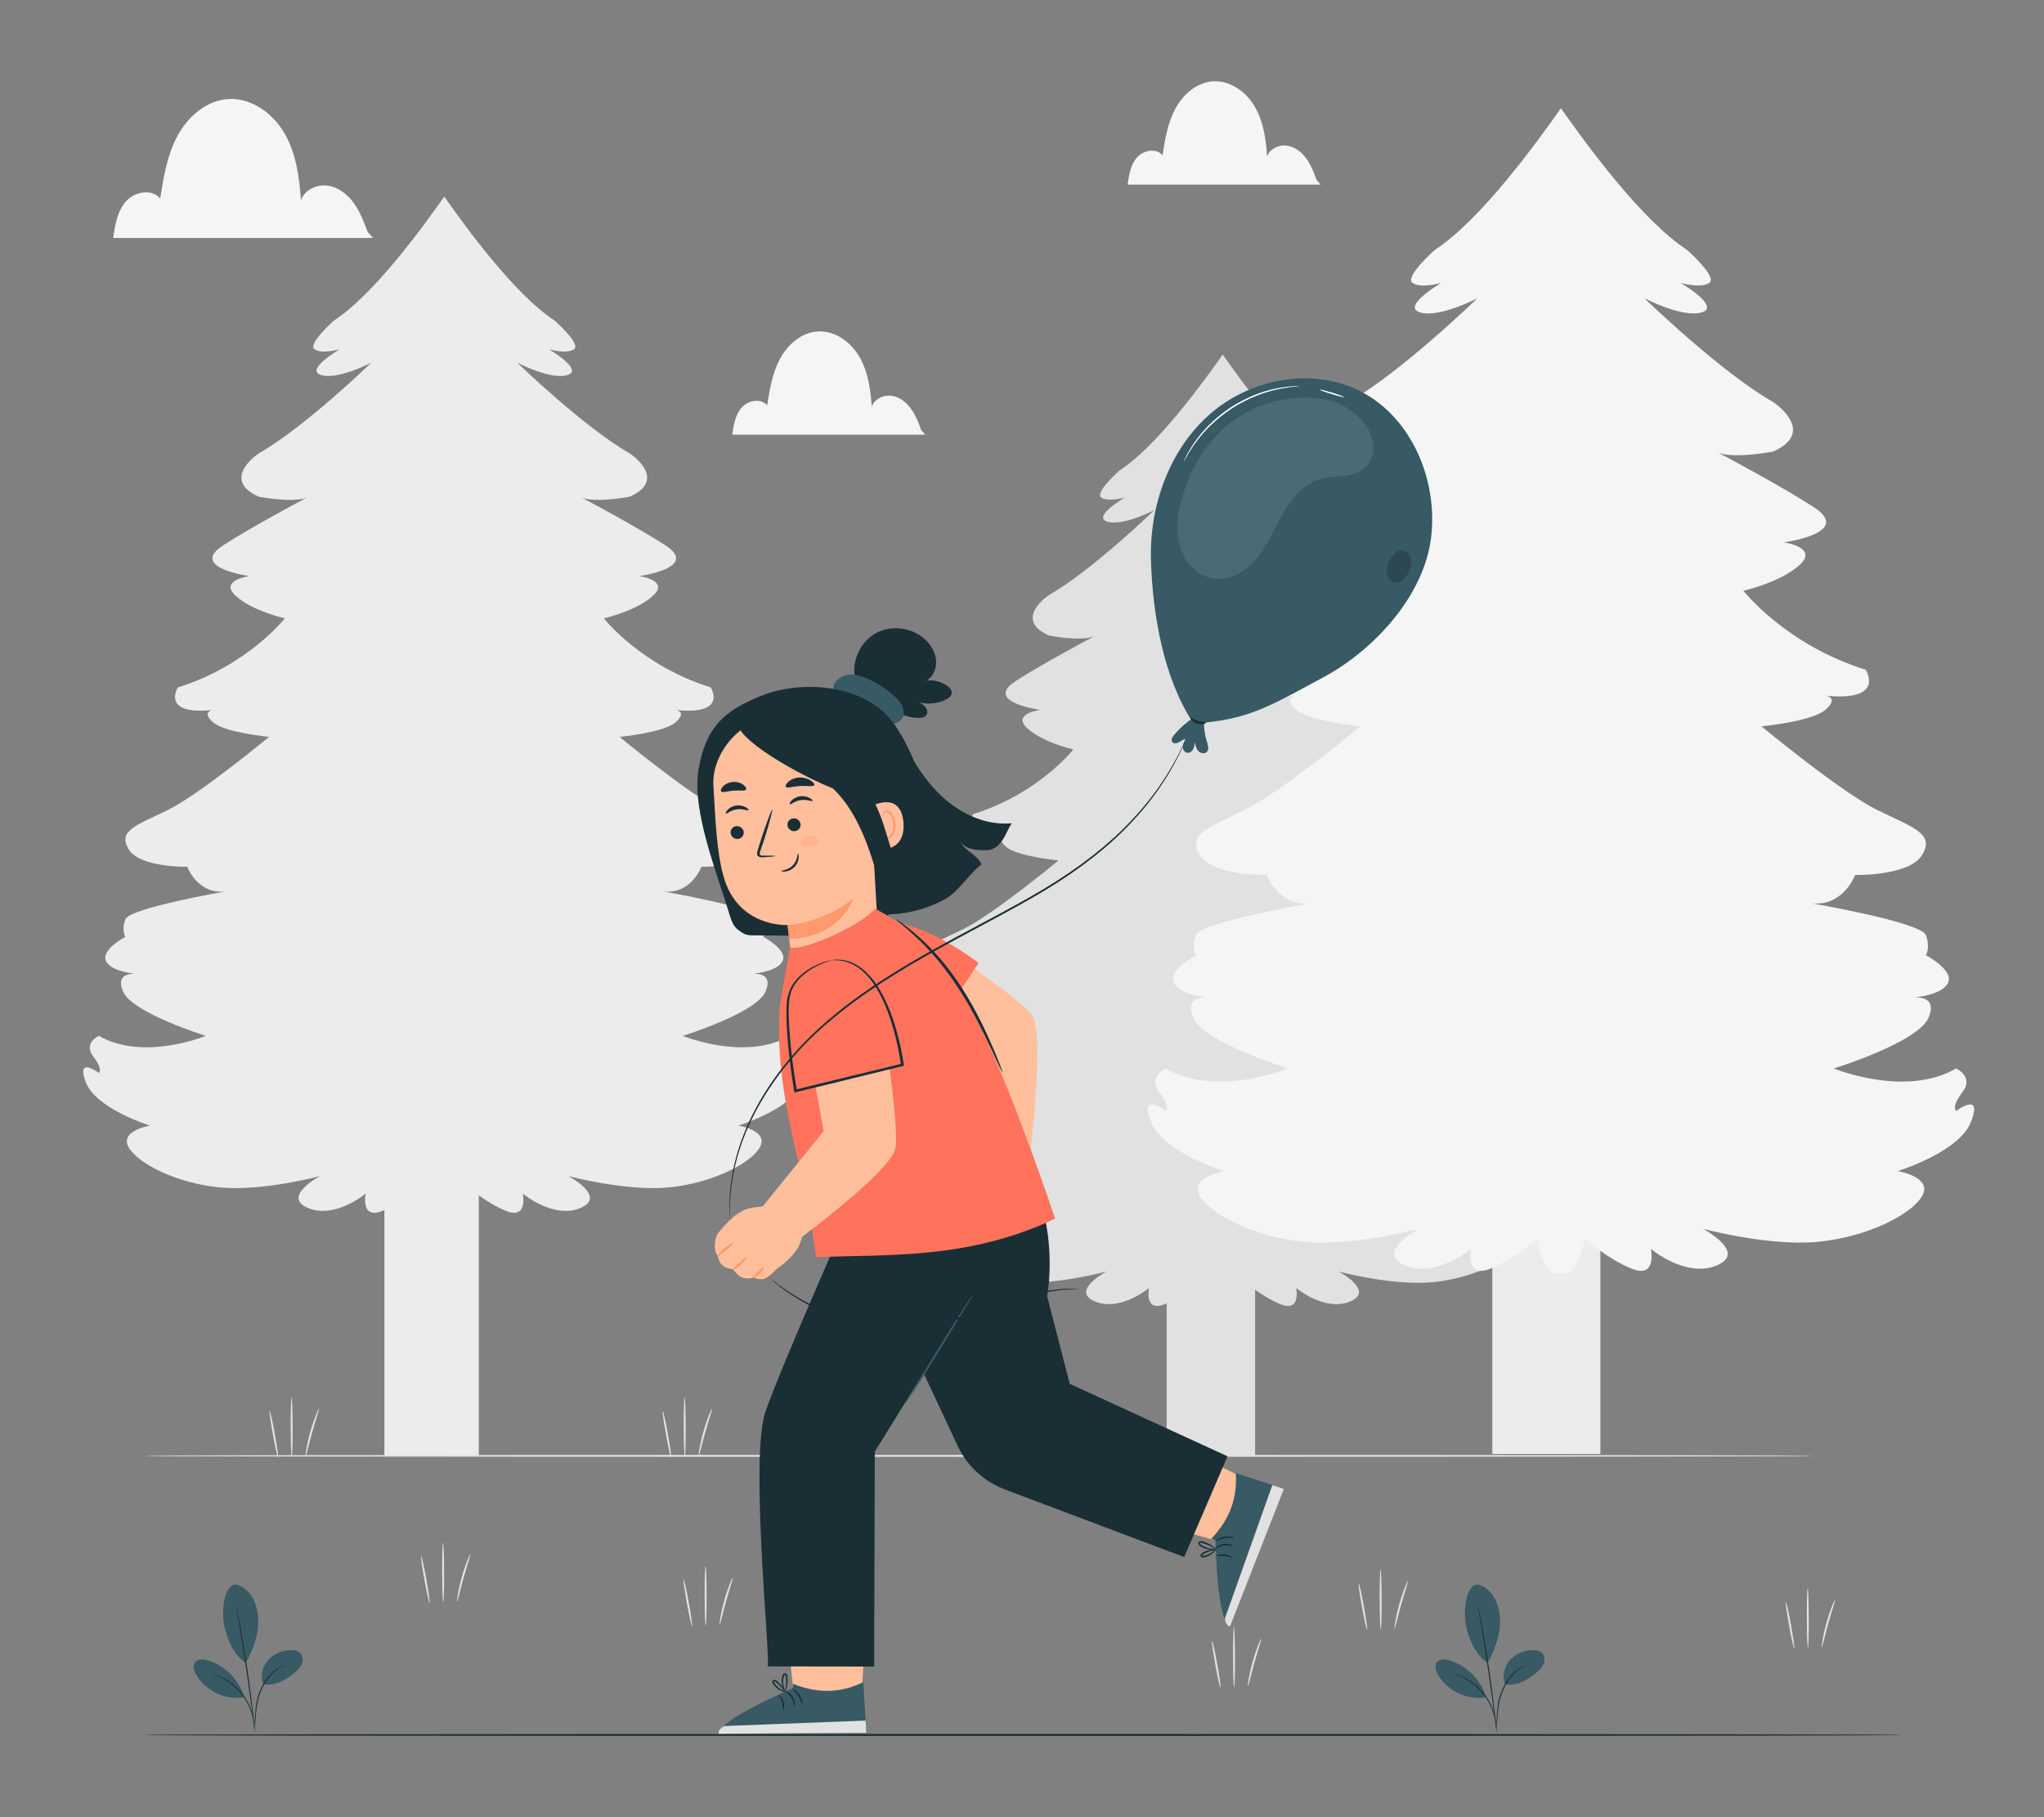 <?xml version="1.0" encoding="UTF-8"?>
<svg id="Layer_2" data-name="Layer 2" xmlns="http://www.w3.org/2000/svg" viewBox="0 0 540 480">
  <rect x="0" y="0" width="540" height="480" fill="#808080" stroke="none"/>
  <defs>
    <style>
      .cls-1 {
        fill: #ff735d;
      }

      .cls-1, .cls-2, .cls-3, .cls-4, .cls-5, .cls-6, .cls-7, .cls-8, .cls-9, .cls-10, .cls-11 {
        stroke-width: 0px;
      }

      .cls-2 {
        fill: #375a64;
      }

      .cls-3 {
        fill: #e1e1e1;
      }

      .cls-4 {
        fill: #ececec;
      }

      .cls-12 {
        opacity: .2;
      }

      .cls-6 {
        fill: #f5f5f5;
      }

      .cls-7 {
        fill: none;
      }

      .cls-8 {
        fill: #1a2e35;
      }

      .cls-9 {
        fill: #fff;
      }

      .cls-13 {
        opacity: .3;
      }

      .cls-14 {
        opacity: .1;
      }

      .cls-10 {
        fill: #ff9a6c;
      }

      .cls-11 {
        fill: #ffbf9d;
      }
    </style>
  </defs>
  <g id="Layer_2-2" data-name="Layer 2">
    <g>
      <rect class="cls-7" width="540" height="480"/>
      <g>
        <path class="cls-6" d="m97.14,61.28c-1-2.68-2.03-5.4-3.72-7.71-1.69-2.31-4.16-4.2-7-4.55-2.84-.35-5.99,1.19-6.91,3.89-.41-6.1-1.27-12.36-4.33-17.66-3.06-5.3-8.75-9.46-14.86-9.09-5.76.35-10.68,4.63-13.42,9.7-2.74,5.08-3.68,10.9-4.58,16.59-2.18-2.68-6.79-1.84-9.07.76-2.28,2.6-2.85,6.23-3.34,9.65h68.65l-1.43-1.59Z"/>
        <path class="cls-6" d="m347.85,47.57c-.75-1.99-1.51-4.01-2.76-5.73-1.25-1.72-3.09-3.12-5.2-3.38-2.11-.26-4.45.88-5.14,2.89-.3-4.53-.95-9.19-3.22-13.12-2.27-3.94-6.5-7.03-11.04-6.75-4.28.26-7.94,3.44-9.97,7.21-2.03,3.77-2.73,8.1-3.4,12.33-1.62-1.99-5.04-1.36-6.74.57-1.69,1.93-2.12,4.63-2.48,7.17h51.01l-1.06-1.18Z"/>
        <path class="cls-6" d="m243.4,113.64c-.75-1.99-1.51-4.01-2.76-5.73-1.25-1.72-3.09-3.12-5.2-3.38-2.11-.26-4.45.88-5.14,2.89-.3-4.53-.95-9.19-3.22-13.12-2.27-3.94-6.5-7.03-11.04-6.75-4.28.26-7.94,3.44-9.97,7.21-2.03,3.77-2.73,8.1-3.4,12.33-1.62-1.99-5.04-1.36-6.74.57s-2.12,4.63-2.48,7.17h51.01l-1.06-1.18Z"/>
        <g>
          <rect class="cls-4" x="101.55" y="283.71" width="24.95" height="100.85" transform="translate(228.05 668.27) rotate(180)"/>
          <path class="cls-4" d="m208.64,283.42s-1.23-.82,1.47-4.36c2.7-3.54-1.47-5.45-1.47-5.45-11.79,6.81-28.25,0-28.25,0,0,0,19.41-5.99,21.86-11.71,1.83-4.27-1.4-4.74-3.16-4.71,1.98-.21,6.27-.91,7.58-3.19,1.72-3-5.03-6.54-5.03-6.54,0,0,1.1-1.63,0-4.63-1.1-3-26.41-7.35-26.41-7.35,7.37.82,10.07-6.53,10.07-6.53,0,0,12.53.27,15.48-4.63,2.95-4.9-1.97-6.26-10.32-10.35-8.35-4.08-26.78-19.33-26.78-19.33,0,0,11.55-1.09,14.74-3.81,3.19-2.72.25-3.27.25-3.27,13.76,1.36,9.09-5.99,9.09-5.99-18.42-5.72-28.25-18.24-28.25-18.24,0,0,8.6-1.91,13.02-5.99,4.42-4.08-3.69-5.17-3.69-5.17,0,0,16.21-2.18,6.88-8.17-7.1-4.55-18.45-10.68-21.98-12.52,3.87,1.42,12.64-.28,12.64-.28,10.32-4.63,0-11.44,0-11.44-12.04-6.81-29.73-23.96-29.73-23.96,0,0,8.84,4.63,13.27,3.27,4.42-1.36-4.91-6.81-4.91-6.81,0,0,4.67,1.36,6.63,0,1.97-1.36-5.16-7.62-5.16-7.62-10.59-6.88-23.64-24.94-29.11-32.7-5.46,7.76-18.52,25.82-29.11,32.7,0,0-7.12,6.26-5.16,7.62,1.97,1.36,6.63,0,6.63,0,0,0-9.34,5.45-4.91,6.81,4.42,1.36,13.27-3.27,13.27-3.27,0,0-17.69,17.15-29.73,23.96,0,0-10.32,6.81,0,11.44,0,0,8.77,1.7,12.64.28-3.53,1.84-14.88,7.97-21.97,12.52-9.34,5.99,6.88,8.17,6.88,8.17,0,0-8.11,1.09-3.68,5.17,4.42,4.08,13.02,5.99,13.02,5.99,0,0-9.83,12.52-28.25,18.24,0,0-4.67,7.35,9.09,5.99,0,0-2.95.54.25,3.27,3.19,2.72,14.74,3.81,14.74,3.81,0,0-18.42,15.25-26.78,19.33-8.35,4.08-13.27,5.45-10.32,10.35,2.95,4.9,15.48,4.63,15.48,4.63,0,0,2.7,7.35,10.07,6.53,0,0-25.3,4.36-26.41,7.35-1.1,2.99,0,4.63,0,4.63,0,0-6.75,3.54-5.04,6.54,1.31,2.28,5.6,2.98,7.58,3.19-1.76-.03-4.99.44-3.16,4.71,2.46,5.72,21.86,11.71,21.86,11.71,0,0-16.46,6.81-28.25,0,0,0-4.18,1.91-1.47,5.45,2.7,3.54,1.47,4.36,1.47,4.36,0,0-6.14-4.63-3.44,2.45,2.7,7.08,16.95,11.44,16.95,11.44,0,0-8.11,1.36-5.65,5.72,2.46,4.36,12.77,9.53,24.07,10.62,11.3,1.09,26.53-3,26.53-3,0,0-10.32,5.45-3.19,8.44,7.12,3,15.23-3.81,15.23-3.81,0,0-1.47,6.97,4.42,4.57,5.9-2.4,10.81-7.02,10.81-7.02,0,0,1.84,10.27,5.52,7.81,3.68,2.46,5.52-7.81,5.52-7.81,0,0,4.91,4.63,10.81,7.02,5.9,2.39,4.42-4.57,4.42-4.57,0,0,8.11,6.81,15.23,3.81,7.12-2.99-3.19-8.44-3.19-8.44,0,0,15.23,4.08,26.53,3,11.3-1.09,21.62-6.26,24.07-10.62,2.46-4.36-5.65-5.72-5.65-5.72,0,0,14.25-4.36,16.95-11.44,2.7-7.08-3.44-2.45-3.44-2.45Z"/>
          <path class="cls-5" d="m153.28,120.61c-.13-.06-.26-.12-.39-.18.14.04.27.1.39.18Z"/>
        </g>
        <g>
          <rect class="cls-3" x="308.22" y="310.66" width="23.37" height="73.9" transform="translate(639.8 695.22) rotate(180)"/>
          <path class="cls-3" d="m408.51,310.39s-1.15-.77,1.38-4.08c2.53-3.32-1.38-5.1-1.38-5.1-11.04,6.38-26.46,0-26.46,0,0,0,18.17-5.61,20.47-10.96,1.72-4-1.31-4.44-2.96-4.41,1.85-.19,5.87-.85,7.1-2.98,1.61-2.81-4.71-6.12-4.71-6.12,0,0,1.03-1.53,0-4.33-1.03-2.81-24.73-6.89-24.73-6.89,6.9.77,9.43-6.12,9.43-6.12,0,0,11.73.26,14.49-4.33,2.76-4.59-1.84-5.86-9.66-9.69-7.82-3.82-25.08-18.1-25.08-18.1,0,0,10.81-1.02,13.8-3.57,2.99-2.55.23-3.06.23-3.06,12.88,1.27,8.51-5.61,8.51-5.61-17.25-5.36-26.46-17.08-26.46-17.08,0,0,8.05-1.79,12.19-5.61,4.14-3.82-3.45-4.84-3.45-4.84,0,0,15.18-2.04,6.44-7.65-6.65-4.26-17.27-10-20.58-11.72,3.62,1.33,11.84-.26,11.84-.26,9.66-4.33,0-10.71,0-10.71-11.27-6.37-27.84-22.44-27.84-22.44,0,0,8.28,4.33,12.42,3.06,4.14-1.27-4.6-6.37-4.6-6.37,0,0,4.37,1.27,6.21,0,1.84-1.27-4.83-7.14-4.83-7.14-9.92-6.44-22.14-23.36-27.26-30.62-5.11,7.26-17.34,24.18-27.26,30.62,0,0-6.67,5.86-4.83,7.14,1.84,1.27,6.21,0,6.21,0,0,0-8.74,5.1-4.6,6.37,4.14,1.27,12.42-3.06,12.42-3.06,0,0-16.56,16.06-27.84,22.44,0,0-9.66,6.38,0,10.71,0,0,8.22,1.59,11.84.26-3.3,1.72-13.93,7.46-20.58,11.72-8.74,5.61,6.44,7.65,6.44,7.65,0,0-7.59,1.02-3.45,4.84,4.14,3.82,12.19,5.61,12.19,5.61,0,0-9.2,11.73-26.46,17.08,0,0-4.37,6.88,8.51,5.61,0,0-2.76.51.23,3.06,2.99,2.55,13.8,3.57,13.8,3.57,0,0-17.25,14.28-25.08,18.1-7.82,3.82-12.42,5.1-9.66,9.69,2.76,4.59,14.49,4.33,14.49,4.33,0,0,2.53,6.88,9.43,6.12,0,0-23.7,4.08-24.73,6.89-1.03,2.8,0,4.33,0,4.33,0,0-6.33,3.31-4.72,6.12,1.22,2.13,5.24,2.79,7.1,2.98-1.64-.03-4.67.41-2.96,4.41,2.3,5.35,20.48,10.96,20.48,10.96,0,0-15.41,6.38-26.46,0,0,0-3.91,1.78-1.38,5.1,2.53,3.31,1.38,4.08,1.38,4.08,0,0-5.75-4.33-3.22,2.29,2.53,6.63,15.87,10.71,15.87,10.71,0,0-7.59,1.28-5.29,5.35,2.3,4.08,11.96,8.92,22.55,9.94s24.85-2.8,24.85-2.8c0,0-9.66,5.1-2.99,7.9,6.67,2.8,14.26-3.57,14.26-3.57,0,0-1.38,6.53,4.14,4.28,5.52-2.24,10.12-6.58,10.12-6.58,0,0,1.72,9.62,5.17,7.32,3.45,2.3,5.17-7.32,5.17-7.32,0,0,4.6,4.33,10.12,6.58,5.52,2.24,4.14-4.28,4.14-4.28,0,0,7.59,6.37,14.26,3.57,6.67-2.8-2.99-7.9-2.99-7.9,0,0,14.26,3.82,24.85,2.8s20.24-5.86,22.55-9.94c2.3-4.08-5.29-5.35-5.29-5.35,0,0,13.34-4.08,15.87-10.71,2.53-6.63-3.22-2.29-3.22-2.29Z"/>
          <path class="cls-3" d="m356.66,157.92c-.12-.06-.25-.11-.36-.17.13.04.25.09.36.17Z"/>
        </g>
        <g>
          <rect class="cls-4" x="394.25" y="293.76" width="28.55" height="90.3" transform="translate(817.05 677.82) rotate(180)"/>
          <path class="cls-6" d="m516.79,293.44s-1.41-.93,1.69-4.98c3.09-4.05-1.69-6.23-1.69-6.23-13.49,7.79-32.32,0-32.32,0,0,0,22.21-6.85,25.02-13.4,2.1-4.89-1.6-5.43-3.61-5.39,2.27-.24,7.17-1.04,8.67-3.65,1.97-3.43-5.76-7.48-5.76-7.48,0,0,1.26-1.87,0-5.3-1.26-3.43-30.22-8.41-30.22-8.41,8.43.94,11.53-7.48,11.53-7.48,0,0,14.34.31,17.71-5.3,3.37-5.61-2.25-7.17-11.81-11.84-9.56-4.67-30.64-22.12-30.64-22.12,0,0,13.21-1.25,16.86-4.36,3.65-3.12.28-3.74.28-3.74,15.74,1.56,10.4-6.85,10.4-6.85-21.08-6.54-32.33-20.87-32.33-20.87,0,0,9.84-2.18,14.9-6.85,5.06-4.67-4.22-5.92-4.22-5.92,0,0,18.55-2.49,7.87-9.35-8.12-5.21-21.11-12.22-25.14-14.32,4.43,1.63,14.46-.32,14.46-.32,11.81-5.3,0-13.09,0-13.09-13.77-7.79-34.01-27.42-34.01-27.42,0,0,10.12,5.3,15.18,3.74,5.06-1.56-5.62-7.79-5.62-7.79,0,0,5.34,1.56,7.59,0,2.25-1.56-5.9-8.72-5.9-8.72-12.12-7.87-27.05-28.54-33.3-37.41-6.25,8.88-21.19,29.54-33.3,37.41,0,0-8.15,7.17-5.9,8.72,2.25,1.56,7.59,0,7.59,0,0,0-10.68,6.23-5.62,7.79,5.06,1.56,15.18-3.74,15.18-3.74,0,0-20.24,19.63-34.01,27.42,0,0-11.81,7.79,0,13.09,0,0,10.04,1.95,14.46.32-4.04,2.11-17.03,9.11-25.14,14.32-10.68,6.85,7.87,9.35,7.87,9.35,0,0-9.28,1.25-4.22,5.92,5.06,4.67,14.9,6.85,14.9,6.85,0,0-11.24,14.33-32.33,20.87,0,0-5.34,8.41,10.4,6.85,0,0-3.37.62.28,3.74,3.65,3.12,16.87,4.36,16.87,4.36,0,0-21.08,17.45-30.64,22.12-9.56,4.67-15.18,6.23-11.81,11.84,3.37,5.61,17.71,5.3,17.71,5.3,0,0,3.09,8.41,11.52,7.48,0,0-28.95,4.98-30.22,8.41-1.26,3.43,0,5.3,0,5.3,0,0-7.73,4.05-5.76,7.48,1.5,2.61,6.4,3.41,8.67,3.65-2.01-.04-5.71.5-3.61,5.39,2.81,6.54,25.02,13.4,25.02,13.4,0,0-18.83,7.79-32.33,0,0,0-4.78,2.18-1.69,6.23,3.09,4.05,1.69,4.98,1.69,4.98,0,0-7.03-5.3-3.93,2.8,3.09,8.1,19.39,13.09,19.39,13.09,0,0-9.28,1.56-6.47,6.54,2.81,4.98,14.62,10.9,27.55,12.15,12.93,1.25,30.36-3.43,30.36-3.43,0,0-11.81,6.23-3.65,9.66,8.15,3.43,17.43-4.36,17.43-4.36,0,0-1.69,7.97,5.06,5.23,6.75-2.74,12.37-8.04,12.37-8.04,0,0,2.11,11.75,6.32,8.94,4.21,2.81,6.32-8.94,6.32-8.94,0,0,5.62,5.3,12.37,8.04,6.75,2.74,5.06-5.23,5.06-5.23,0,0,9.28,7.79,17.43,4.36,8.15-3.43-3.65-9.66-3.65-9.66,0,0,17.43,4.67,30.36,3.43,12.93-1.25,24.74-7.17,27.55-12.15,2.81-4.98-6.47-6.54-6.47-6.54,0,0,16.3-4.98,19.4-13.09,3.09-8.1-3.94-2.8-3.94-2.8Z"/>
          <path class="cls-4" d="m453.44,107.14c-.15-.07-.3-.14-.44-.2.16.04.3.12.44.2Z"/>
        </g>
        <path class="cls-3" d="m38.03,384.56c0-.15,37.32-.26,220.52-.26s220.55.12,220.55.26-37.29.26-220.55.26-220.52-.12-220.52-.26Z"/>
        <g>
          <path class="cls-3" d="m175.09,372.7c.14-.03.76,2.72,1.37,6.13.62,3.41,1,6.2.85,6.22-.14.03-.76-2.72-1.37-6.13-.62-3.41-1-6.2-.85-6.22Z"/>
          <path class="cls-3" d="m180.86,369.12c.15,0,.28,3.53.29,7.88.02,4.35-.09,7.88-.23,7.88-.15,0-.28-3.53-.29-7.88-.02-4.35.09-7.88.23-7.88Z"/>
          <path class="cls-3" d="m188.1,372.12c.14.06-.83,2.81-1.79,6.28-.98,3.47-1.58,6.33-1.73,6.3-.14-.02.24-2.95,1.22-6.44.97-3.5,2.17-6.19,2.3-6.14Z"/>
        </g>
        <g>
          <path class="cls-3" d="m71.25,372.7c.14-.03.76,2.72,1.37,6.13.62,3.41,1,6.2.85,6.22-.14.03-.76-2.72-1.37-6.13-.62-3.41-1-6.2-.85-6.22Z"/>
          <path class="cls-3" d="m77.02,369.12c.15,0,.28,3.53.29,7.88.02,4.35-.09,7.88-.23,7.88-.15,0-.28-3.53-.29-7.88-.02-4.35.09-7.88.23-7.88Z"/>
          <path class="cls-3" d="m84.26,372.12c.14.06-.83,2.81-1.79,6.28-.98,3.47-1.58,6.33-1.73,6.3-.14-.02.24-2.95,1.22-6.44.97-3.5,2.17-6.19,2.3-6.14Z"/>
        </g>
        <g>
          <path class="cls-3" d="m180.61,417.23c.14-.03.76,2.72,1.37,6.13.62,3.41,1,6.2.85,6.22-.14.03-.76-2.72-1.37-6.13-.62-3.41-1-6.2-.85-6.22Z"/>
          <path class="cls-3" d="m186.39,413.65c.15,0,.28,3.53.29,7.88.02,4.35-.09,7.88-.23,7.88-.15,0-.28-3.53-.29-7.88-.02-4.35.09-7.88.23-7.88Z"/>
          <path class="cls-3" d="m193.63,416.64c.14.06-.83,2.81-1.79,6.28-.98,3.47-1.58,6.33-1.73,6.3-.14-.02.24-2.95,1.22-6.44.97-3.5,2.17-6.19,2.3-6.14Z"/>
        </g>
        <g>
          <path class="cls-3" d="m358.95,418.2c.14-.03.76,2.72,1.37,6.13.62,3.41,1,6.2.85,6.22-.14.03-.76-2.72-1.37-6.13-.62-3.41-1-6.2-.85-6.22Z"/>
          <path class="cls-3" d="m364.72,414.62c.15,0,.28,3.53.29,7.88.02,4.35-.09,7.88-.23,7.88-.15,0-.28-3.53-.29-7.88-.02-4.35.09-7.88.23-7.88Z"/>
          <path class="cls-3" d="m371.96,417.62c.14.06-.83,2.81-1.79,6.28-.98,3.47-1.58,6.33-1.73,6.3-.14-.02.24-2.95,1.22-6.44.97-3.5,2.17-6.19,2.3-6.14Z"/>
        </g>
        <g>
          <path class="cls-3" d="m471.8,423.14c.14-.03.76,2.72,1.37,6.13.62,3.41,1,6.2.85,6.22-.14.03-.76-2.72-1.37-6.13-.62-3.41-1-6.2-.85-6.22Z"/>
          <path class="cls-3" d="m477.57,419.56c.15,0,.28,3.53.29,7.88.02,4.35-.09,7.88-.23,7.88-.15,0-.28-3.53-.29-7.88-.02-4.35.09-7.88.23-7.88Z"/>
          <path class="cls-3" d="m484.81,422.55c.14.06-.83,2.81-1.79,6.28-.98,3.47-1.58,6.33-1.73,6.3-.14-.02.24-2.95,1.22-6.44.97-3.5,2.17-6.19,2.3-6.14Z"/>
        </g>
        <g>
          <path class="cls-3" d="m320.21,433.42c.14-.03.76,2.72,1.37,6.13.62,3.41,1,6.2.85,6.22-.14.03-.76-2.72-1.37-6.13-.62-3.41-1-6.2-.85-6.22Z"/>
          <path class="cls-3" d="m325.98,429.84c.15,0,.28,3.53.29,7.88.02,4.35-.09,7.88-.23,7.88-.15,0-.28-3.53-.29-7.88-.02-4.35.09-7.88.23-7.88Z"/>
          <path class="cls-3" d="m333.22,432.83c.14.06-.83,2.81-1.79,6.28-.98,3.47-1.58,6.33-1.73,6.3-.14-.02.24-2.95,1.22-6.44.97-3.5,2.17-6.19,2.3-6.14Z"/>
        </g>
        <g>
          <path class="cls-3" d="m111.27,411.06c.14-.03.76,2.72,1.37,6.13.62,3.41,1,6.2.85,6.22-.14.03-.76-2.72-1.37-6.13-.62-3.41-1-6.2-.85-6.22Z"/>
          <path class="cls-3" d="m117.04,407.48c.15,0,.28,3.53.29,7.88.02,4.35-.09,7.88-.23,7.88-.15,0-.28-3.53-.29-7.88-.02-4.35.09-7.88.23-7.88Z"/>
          <path class="cls-3" d="m124.28,410.48c.14.06-.83,2.81-1.79,6.28-.98,3.47-1.58,6.33-1.73,6.3-.14-.02.24-2.95,1.22-6.44.97-3.5,2.17-6.19,2.3-6.14Z"/>
        </g>
        <path class="cls-8" d="m502.57,458.28c0,.15-42.57.26-232.24.26s-232.28-.12-232.28-.26,42.53-.26,232.28-.26,232.24.12,232.24.26Z"/>
        <g>
          <path class="cls-2" d="m62.42,418.55c1.91.51,3.48,1.96,4.42,3.7.94,1.74,1.31,3.74,1.38,5.71.14,3.82-1.42,7.94-3.26,11.29-3.58-2.28-5.04-6.99-5.63-9.42-.93-3.85-.28-11.37,3.09-11.29"/>
          <path class="cls-2" d="m69.58,444.9c-.83-2.05-.3-4.51,1.11-6.21,1.41-1.7,3.59-2.66,5.8-2.82,1.02-.08,2.15.05,2.85.79.66.69.76,1.78.45,2.69-.31.9-.97,1.64-1.7,2.27-2.48,2.14-5.27,3.75-8.52,3.29"/>
          <path class="cls-8" d="m67.27,457.04s-.02-.28,0-.79c.02-.56.04-1.28.07-2.14.09-1.8.16-4.36,1.14-6.99.97-2.62,2.57-4.69,4.01-5.81.71-.57,1.36-.94,1.82-1.16.23-.12.42-.18.54-.23.13-.05.19-.07.2-.06.03.06-1.06.43-2.43,1.6-1.38,1.14-2.92,3.18-3.88,5.76-.97,2.58-1.07,5.11-1.21,6.91-.06.9-.11,1.64-.15,2.14-.05.51-.08.78-.1.78Z"/>
          <path class="cls-8" d="m62.43,424.32s.04.11.09.33c.05.25.12.57.2.96.17.83.41,2.04.68,3.54.55,3,1.26,7.15,1.94,11.75.68,4.6,1.2,8.78,1.53,11.81.17,1.51.29,2.74.37,3.59.03.4.06.73.08.98.02.22.02.34,0,.34,0,0-.03-.11-.07-.34-.03-.25-.08-.57-.13-.97-.11-.88-.27-2.09-.45-3.58-.38-3.02-.93-7.19-1.61-11.79-.68-4.6-1.35-8.75-1.86-11.75-.25-1.48-.45-2.68-.6-3.56-.06-.4-.11-.72-.15-.97-.03-.22-.04-.34-.03-.34Z"/>
          <path class="cls-2" d="m64.45,448.02c-1.41-4.44-5.1-8.08-9.55-9.44-1.13-.35-2.57-.47-3.32.45-.75.92-.34,2.3.25,3.33,2.46,4.28,7.71,6.78,12.59,5.98"/>
          <path class="cls-8" d="m55.95,442.06s.26.05.72.19c.23.07.51.15.82.29.31.13.68.26,1.06.46.38.19.81.39,1.23.66.44.25.88.56,1.34.89.9.69,1.83,1.52,2.67,2.53.83,1.02,1.48,2.09,1.98,3.11.23.52.46,1.01.61,1.49.18.47.29.93.4,1.34.12.41.16.8.23,1.13.07.33.09.63.11.86.04.48.05.74.03.74-.06,0-.11-1.05-.55-2.69-.12-.41-.24-.85-.42-1.31-.16-.47-.39-.95-.62-1.46-.5-1-1.15-2.04-1.96-3.04-.82-.99-1.73-1.82-2.61-2.51-.45-.33-.88-.65-1.3-.9-.41-.28-.83-.48-1.2-.68-1.51-.77-2.53-1.06-2.51-1.11Z"/>
        </g>
        <g>
          <path class="cls-2" d="m390.48,418.55c1.91.51,3.48,1.96,4.42,3.7.94,1.74,1.31,3.74,1.38,5.71.14,3.82-1.42,7.94-3.26,11.29-3.58-2.28-5.04-6.99-5.63-9.42-.93-3.85-.28-11.37,3.09-11.29"/>
          <path class="cls-2" d="m397.64,444.9c-.83-2.05-.3-4.51,1.11-6.21,1.41-1.7,3.59-2.66,5.8-2.82,1.02-.08,2.15.05,2.85.79.66.69.76,1.78.45,2.69-.31.9-.97,1.64-1.7,2.27-2.48,2.14-5.27,3.75-8.52,3.29"/>
          <path class="cls-8" d="m395.33,457.04s-.02-.28,0-.79c.02-.56.04-1.28.07-2.14.09-1.8.16-4.36,1.14-6.99.97-2.62,2.57-4.69,4.01-5.81.71-.57,1.36-.94,1.82-1.16.23-.12.42-.18.54-.23.13-.05.19-.07.2-.06.03.06-1.06.43-2.43,1.6-1.38,1.14-2.92,3.18-3.88,5.76-.97,2.58-1.07,5.11-1.21,6.91-.06.9-.11,1.64-.15,2.14-.05.51-.08.78-.1.78Z"/>
          <path class="cls-8" d="m390.49,424.32s.04.11.09.33c.05.25.12.57.2.96.17.83.41,2.04.68,3.54.55,3,1.26,7.15,1.94,11.75.68,4.6,1.2,8.78,1.53,11.81.17,1.51.29,2.74.37,3.59.03.4.06.73.08.98.02.22.02.34,0,.34,0,0-.03-.11-.07-.34-.03-.25-.08-.57-.13-.97-.11-.88-.27-2.09-.45-3.58-.38-3.02-.93-7.19-1.61-11.79-.68-4.6-1.35-8.75-1.86-11.75-.25-1.48-.45-2.68-.6-3.56-.06-.4-.11-.72-.15-.97-.03-.22-.04-.34-.03-.34Z"/>
          <path class="cls-2" d="m392.51,448.02c-1.41-4.44-5.1-8.08-9.55-9.44-1.13-.35-2.57-.47-3.32.45-.75.92-.34,2.3.25,3.33,2.46,4.28,7.71,6.78,12.59,5.98"/>
          <path class="cls-8" d="m384.01,442.06s.26.05.72.19c.23.07.51.15.82.29.31.13.68.26,1.06.46.38.19.81.39,1.23.66.44.25.88.56,1.34.89.9.69,1.83,1.52,2.67,2.53.83,1.02,1.48,2.09,1.98,3.11.23.52.46,1.01.61,1.49.18.47.29.93.4,1.34.12.41.16.8.23,1.13.07.33.09.63.11.86.04.48.05.74.03.74-.06,0-.11-1.05-.55-2.69-.12-.41-.24-.85-.42-1.31-.16-.47-.39-.95-.62-1.46-.5-1-1.15-2.04-1.96-3.04-.82-.99-1.73-1.82-2.61-2.51-.45-.33-.88-.65-1.3-.9-.41-.28-.83-.48-1.2-.68-1.51-.77-2.53-1.06-2.51-1.11Z"/>
        </g>
        <g>
          <g>
            <g>
              <path class="cls-8" d="m231.36,167.26c4.37-2.43,10.37-1.41,13.7,2.33,1.29,1.45,2.21,3.3,2.26,5.24.05,1.94-.86,3.95-2.52,4.95,1.87-.23,3.81.25,5.36,1.31.72.5,1.42,1.28,1.26,2.14-.13.69-.77,1.15-1.39,1.48-2.2,1.16-4.84,1.45-7.24.79.64.35,1.3.72,1.74,1.3.44.58.62,1.43.22,2.04-.45.7-1.42.82-2.25.79-2.34-.08-4.65-.83-6.59-2.13l-9.82-7.39c-1.41-4.8.9-10.42,5.28-12.85Z"/>
              <path class="cls-2" d="m220.4,180.7c.69-1.49,2.34-2.35,3.97-2.48,1.63-.12,3.25.39,4.75,1.03,2.66,1.15,5.13,2.76,7.26,4.73.8.74,1.57,1.56,2.01,2.56.44,1,.52,2.21-.03,3.16-.9,1.54-3.03,1.78-4.8,1.56-4.6-.58-7.8-3.6-11.75-6.02l.05.02c-1.42-.96-2.19-2.97-1.45-4.57Z"/>
              <g>
                <g>
                  <path class="cls-8" d="m184.57,203.13c1.92-11.01,6.6-15.31,16.46-19.3,10.84-4.38,26.93-3.01,34.45,6.45,5.1,6.42,8.56,17.16,11.19,25.06,1.73,5.21,3.47,10.42,5.2,15.64.4,1.21.81,2.52.45,3.74-.41,1.4-1.7,2.27-2.93,2.93-5.29,2.84-11.29,4.18-17.24,3.83l-12.4,5.77c-7.74-.07-13.41-.12-21.15-.19-1.59-.01-2.44-.52-3.72-1.54-1.21-.97-1.75-2.59-2.2-4.11-3.19-10.71-10.03-27.29-8.11-38.3Z"/>
                  <g>
                    <path class="cls-11" d="m188.47,207.51c-.52-8.33,7.14-17.61,15.28-17.67l16.33,1.25c5.96.46,10.77,5.27,11.36,11.37l-1.43,9.74,2.04,35.79,4.05,3.65s-.04,18.04-14.77,18.73c-13.24.62-12.1-15.72-12.1-15.73l-1.1-10.3s-13.11.79-16.95-12.75c-1.91-6.73-2.14-14.83-2.71-24.09Z"/>
                    <path class="cls-8" d="m193.02,220.02c.08.94.93,1.65,1.88,1.59.95-.06,1.66-.86,1.58-1.8-.08-.94-.93-1.65-1.88-1.59-.96.06-1.66.87-1.58,1.8Z"/>
                    <path class="cls-8" d="m191.76,214.9c.22.18,1.23-.88,2.88-1.11,1.64-.25,2.99.46,3.13.22.07-.11-.18-.45-.77-.78-.58-.32-1.53-.59-2.55-.44-1.02.15-1.82.67-2.25,1.14-.44.48-.55.88-.44.96Z"/>
                    <path class="cls-8" d="m208.04,217.96c.08.94.93,1.65,1.88,1.59.95-.06,1.66-.86,1.58-1.8-.08-.94-.93-1.65-1.88-1.59-.96.06-1.66.87-1.58,1.8Z"/>
                    <path class="cls-8" d="m208.66,212.45c.22.18,1.23-.88,2.88-1.11,1.64-.25,2.99.46,3.13.22.07-.11-.18-.45-.77-.78-.58-.32-1.53-.59-2.55-.44-1.02.15-1.82.67-2.25,1.14-.44.48-.55.88-.44.96Z"/>
                    <path class="cls-8" d="m204.88,226.12c0-.08-1.18-.12-3.07-.11-.48.01-.94-.02-1.05-.26-.15-.26,0-.68.16-1.14.32-.95.66-1.95,1.01-2.99.38-1.09,2.17-7.21,2.13-7.78-.22-.04-1.52,3.38-2.91,7.64-.33,1.05-.65,2.05-.95,3.01-.12.44-.36.96-.05,1.49.17.27.54.43.85.46.31.04.58.02.82,0,1.89-.12,3.06-.24,3.05-.32Z"/>
                    <path class="cls-10" d="m208.03,244.39s9.11-.46,17.38-7.02c0,0-3.29,10.36-16.89,10.64l-.49-3.61Z"/>
                    <path class="cls-8" d="m207.6,207.78c.29.56,1.83-.06,3.78-.15,1.94-.14,3.62.29,3.76-.3.06-.28-.33-.78-1.07-1.23-.73-.45-1.82-.79-2.99-.72-1.17.07-2.15.54-2.75,1.06-.61.53-.86,1.07-.73,1.34Z"/>
                    <path class="cls-8" d="m190.49,209.03c.37.5,1.69-.09,3.32-.18,1.62-.16,3.02.22,3.3-.33.12-.27-.12-.77-.74-1.24-.62-.46-1.63-.82-2.74-.73-1.11.09-2.06.59-2.59,1.14-.55.55-.71,1.09-.54,1.34Z"/>
                    <path class="cls-8" d="m233.1,207.47c-.27-3.36-.35-4.58-1.36-7.79-1-3.22-3.6-6.47-6.35-8.34-2.2-1.49-5.58-3.35-8.18-3.7-4.09-.55-6.24-1.35-13.62.96-3.12.98-3.68.55-6.42,2.33l-1.9,1.34c2.6,5.58,22.69,16.1,29.45,17.54.58,2.1.89,3.63,1.7,5.65.35.87.84,1.75,1.65,2.22,1.01.58,2.33.36,3.26-.34.92-.7,1.09-1.45,1.44-2.57.72-2.37.53-4.8.33-7.29Z"/>
                    <path class="cls-11" d="m230.34,212.89s7.62-4.09,8.34,4.36c.72,8.45-7.7,7.34-7.73,7.1-.03-.24-.61-11.46-.61-11.46Z"/>
                    <path class="cls-10" d="m233.2,220.96s.15.09.4.19c.25.09.66.14,1.07-.06.84-.39,1.45-1.87,1.36-3.39-.04-.77-.26-1.49-.58-2.08-.3-.6-.73-1-1.18-1.05-.45-.07-.73.22-.81.47-.09.25-.02.41-.07.43-.02.02-.19-.13-.15-.48.02-.17.1-.38.28-.55.18-.18.47-.29.78-.28.64,0,1.26.55,1.61,1.2.38.64.65,1.45.7,2.32.09,1.71-.62,3.37-1.78,3.81-.57.2-1.06.06-1.33-.12-.27-.19-.33-.38-.31-.39Z"/>
                    <path class="cls-8" d="m206.41,230.06c0,.07.4.21,1.09.14.68-.07,1.63-.42,2.39-1.19.75-.78,1.06-1.75,1.11-2.43.05-.69-.1-1.1-.18-1.09-.09,0-.1.41-.25,1.02-.15.6-.48,1.41-1.12,2.07-.64.66-1.44,1.03-2.03,1.19-.6.17-1,.19-1.01.29Z"/>
                  </g>
                  <path class="cls-8" d="m218.26,206.69l9.74.73c6.45,7.72,5.88,16.51,11.03,25.15.65,1.08,1.3,2.27,1.18,3.52-.14,1.44-1.26,2.58-2.44,3.41s-2.51,1.5-3.44,2.6c-2.8-12.29-6.18-27.59-16.07-35.4Z"/>
                </g>
                <g class="cls-13">
                  <path class="cls-10" d="m215.83,221.31c-.41-.42-1.11-.51-1.69-.56-.46.07-.93.14-1.37.32-.43.18-.83.48-1.04.9-.21.42-.18.97.14,1.31.25.27.64.37,1.01.43.61.08,1.24.06,1.85-.08.55-.12,1.12-.38,1.38-.88.27-.53.14-1.01-.27-1.43Z"/>
                </g>
              </g>
            </g>
            <path class="cls-8" d="m249.03,210.55c-4.94-4.53-8.39-10.43-11.39-16.42l13.41,42.43c2.49-1.74,5.78-6.5,8.27-8.24-1.34-2.8-4.25-3.28-5.59-6.08,1.29,2.23,4.68,2.46,7.26,2.31,1.65-.1,3.02-1.34,3.92-2.73.89-1.39,1.46-2.98,2.37-4.36-6.67.65-13.3-2.39-18.24-6.91Z"/>
          </g>
          <g>
            <path class="cls-11" d="m235.43,261.63l22.42,14.73,3.9,30.32,10.25-.26s4.12-33.58.63-38.31c-3.48-4.74-29.78-22.37-29.78-22.37l-7.42,15.9Z"/>
            <path class="cls-1" d="m226.57,246.64s-6.15,8.46-.04,15.01c6.1,6.54,17.46,14.56,17.46,14.56l14.55-21.85s-22.73-17.73-31.97-7.71Z"/>
          </g>
          <g>
            <polygon class="cls-11" points="209.69 447.2 207.43 426.49 228.83 427.38 227.62 447.94 209.69 447.2"/>
            <g>
              <g>
                <path class="cls-2" d="m209.51,444.77v1.19s-19.51,8.16-19.66,12.01l39.02-.27-.8-13.37c-5.74,2.81-11.81,3.16-18.55.44Z"/>
                <path class="cls-3" d="m191.35,455.92s-1.72.79-1.5,2.05l39.02-.27-.19-3.22"/>
              </g>
              <path class="cls-8" d="m209.92,450.78c.05,0,.13-.29.1-.77-.03-.48-.2-1.16-.6-1.79-.39-.64-.91-1.09-1.32-1.32-.41-.24-.71-.29-.73-.24-.05.11.99.61,1.7,1.79.74,1.16.73,2.34.85,2.34Z"/>
              <path class="cls-8" d="m211.96,450.3c.11.01.13-1.25-.67-2.52-.78-1.28-1.91-1.8-1.95-1.69-.07.11.88.75,1.59,1.92.73,1.16.89,2.31,1.02,2.29Z"/>
              <path class="cls-8" d="m206.92,451.76c.1.04.43-.96.09-2.18-.33-1.22-1.13-1.91-1.2-1.82-.09.08.5.83.79,1.93.31,1.1.19,2.04.31,2.07Z"/>
              <path class="cls-8" d="m207.3,447.02s.41-.43.61-1.35c.1-.45.15-1.01.16-1.62,0-.3,0-.62-.02-.95,0-.16,0-.33-.05-.54-.05-.2-.18-.43-.42-.54-.25-.13-.56.02-.68.19-.13.17-.2.35-.24.53-.08.33-.12.66-.13.97-.02.62.07,1.19.2,1.63.28.9.67,1.35.71,1.32.06-.04-.23-.52-.42-1.39-.09-.43-.15-.96-.11-1.53.02-.29.07-.59.15-.89.06-.29.25-.52.36-.44.17.07.21.36.22.7.01.32.03.63.04.93.02.59,0,1.12-.06,1.56-.11.88-.38,1.37-.32,1.41Z"/>
              <path class="cls-8" d="m207.03,446.91s.06.07.21.14l.12.06-.04-.14c-.07-.29-.28-.87-.73-1.53-.22-.33-.51-.68-.86-1.01-.17-.16-.36-.32-.57-.48-.1-.08-.23-.16-.39-.21-.17-.05-.37-.04-.54.08-.24.17-.23.52-.15.68.07.19.18.32.27.45.19.26.39.49.59.69.41.41.85.7,1.23.89.77.39,1.3.43,1.31.39.02-.07-.48-.21-1.17-.65-.34-.22-.73-.52-1.1-.91-.18-.2-.37-.41-.53-.65-.19-.24-.29-.52-.19-.54.18-.16.68.3.99.56.34.3.62.61.85.91.47.59.73,1.12.88,1.37l.08-.09c-.16-.03-.24-.04-.25-.01Z"/>
            </g>
          </g>
          <g>
            <polygon class="cls-11" points="322.32 407.21 302.26 401.62 311.03 382.08 329.68 390.83 322.32 407.21"/>
            <g>
              <g>
                <path class="cls-2" d="m320,406.47l1.11.43s.33,21.16,3.84,22.73l14.24-36.33-12.72-4.22c.47,6.38-1.45,12.14-6.48,17.39Z"/>
                <path class="cls-3" d="m323.61,427.48s.1,1.89,1.35,2.15l14.24-36.33-3.06-1.02"/>
              </g>
              <path class="cls-8" d="m325.73,408.33s-.22-.23-.68-.38c-.46-.15-1.15-.24-1.89-.11-.74.13-1.35.44-1.72.74-.38.3-.53.55-.49.58.09.09.93-.69,2.3-.91,1.35-.25,2.44.2,2.49.08Z"/>
              <path class="cls-8" d="m326.05,406.25c.05-.09-1.11-.59-2.59-.32-1.48.25-2.38,1.11-2.29,1.18.08.1,1.02-.54,2.38-.77,1.35-.25,2.48.03,2.51-.09Z"/>
              <path class="cls-8" d="m325.53,411.47c.08-.08-.73-.76-1.99-.9-1.26-.15-2.19.34-2.13.43.04.12.96-.16,2.09-.02,1.13.12,1.97.58,2.03.48Z"/>
              <path class="cls-8" d="m321.27,409.36s-.25-.54-1.02-1.07c-.38-.26-.88-.52-1.44-.74-.28-.11-.58-.23-.89-.33-.15-.05-.31-.12-.52-.15-.2-.03-.47,0-.66.19-.21.19-.19.53-.07.71.11.19.26.31.4.42.28.2.56.36.85.48.57.25,1.13.38,1.59.42.94.08,1.5-.12,1.48-.17-.01-.07-.57.02-1.45-.13-.43-.08-.94-.22-1.46-.47-.26-.13-.52-.28-.77-.47-.25-.17-.39-.43-.27-.5.13-.13.42-.06.73.06.3.1.59.21.88.31.56.2,1.04.42,1.42.64.77.43,1.13.86,1.19.82Z"/>
              <path class="cls-8" d="m321.07,409.57s.09-.03.21-.14l.1-.09-.15-.02c-.3-.04-.91-.06-1.69.11-.39.09-.82.22-1.25.42-.22.1-.44.22-.65.35-.11.07-.24.15-.34.29-.11.14-.17.32-.12.53.06.29.39.41.58.4.21,0,.36-.05.52-.08.31-.08.6-.18.86-.3.53-.23.96-.53,1.28-.81.65-.57.89-1.05.85-1.07-.06-.04-.38.37-1.04.84-.33.24-.75.49-1.25.68-.25.1-.52.19-.8.25-.29.09-.59.07-.57-.02-.09-.23.53-.52.88-.71.4-.2.8-.35,1.16-.45.72-.21,1.31-.26,1.6-.31l-.05-.11c-.09.14-.12.21-.11.22Z"/>
            </g>
          </g>
          <g>
            <path class="cls-8" d="m225.59,317.59s-19.03,42.82-23.35,55.25c-4.32,12.43,1.59,67.24.52,67.33l28.18.04.17-56.76c1.44-2.39,29.3-47.31,29.3-47.31l1.92-22.94-36.74,4.4Z"/>
            <path class="cls-8" d="m234.48,342.35l18.6,39.75c2.84,5.88,7.64,9.54,12.5,11.37l47.27,17.82,11.44-26.62-41.68-19.14-5.96-23.11s2.07-10.84-1.13-22.93l-4.05-10.11-29.36,6.21-7.63,26.76Z"/>
            <path class="cls-2" d="m257.2,341.84s-.2.44-.65,1.18c-.5.83-1.15,1.88-1.91,3.13-1.67,2.73-3.88,6.34-6.32,10.33-2.47,4.03-4.75,7.66-6.46,10.26-.85,1.3-1.55,2.34-2.05,3.05-.5.71-.79,1.09-.82,1.07-.03-.02.2-.44.65-1.18.5-.83,1.15-1.88,1.91-3.13,1.67-2.73,3.88-6.34,6.32-10.33,2.47-4.03,4.75-7.66,6.45-10.25.85-1.3,1.55-2.34,2.05-3.05.5-.71.79-1.09.82-1.07Z"/>
          </g>
          <g>
            <path class="cls-1" d="m259.31,271.73c-9.57-20.22-14.22-20.67-18.18-25.22-1.71-1.97-9.87-6.47-9.87-6.47-5.05,5.3-20.24,11.52-22.54,10.1l-2.58,14.73c-1.25,13.85,1.22,26.76,4.35,40.31,4.06,17.54,5.13,26.89,5.13,26.89,18.83-.77,40.1.72,63.13-10.16,0,0-10.14-30.53-19.44-50.18Z"/>
            <path class="cls-8" d="m264.89,283.36c-.05.02-.37-.6-.91-1.73-.59-1.28-1.34-2.89-2.24-4.81-1.92-4.04-4.58-9.64-8.29-15.41-1.86-2.89-3.81-5.52-5.72-7.83-1.95-2.27-3.8-4.25-5.48-5.81-3.33-3.14-5.64-4.83-5.54-4.94.03-.04.63.36,1.69,1.11,1.07.74,2.53,1.91,4.26,3.45,1.74,1.52,3.66,3.48,5.66,5.75,1.96,2.31,3.96,4.96,5.83,7.87,3.75,5.83,6.33,11.5,8.12,15.6.88,2.06,1.56,3.74,2,4.91.44,1.17.66,1.82.61,1.84Z"/>
          </g>
          <g>
            <g>
              <g>
                <path class="cls-11" d="m212.45,270.18l5.14,28.64-16.95,20.89,8.27,9.22s26.3-19.15,27.62-25.55c1.32-6.4-4.4-40.28-4.4-40.28l-19.66,7.09Z"/>
                <g>
                  <path class="cls-1" d="m219.92,253.77s-11.33,2.32-11.74,11.5c-.41,9.18,2.06,23.06,2.06,23.06l28.23-6.89s-3.63-29.09-18.55-27.68Z"/>
                  <path class="cls-8" d="m219.87,253.58s.24-.05.72-.08c.48-.06,1.2-.03,2.12.08.91.17,2.04.44,3.2,1.08,1.16.62,2.38,1.53,3.51,2.73,2.28,2.39,4.23,5.83,5.79,9.9,1.55,4.08,2.8,8.77,3.56,13.93l.04.29-.31.08c-5.14,1.26-10.73,2.63-16.55,4.06-4.03.98-7.95,1.93-11.69,2.84l-.4.1-.06-.38c-.95-5.71-1.59-11.08-1.88-15.94-.14-2.43-.2-4.73-.1-6.87.08-2.17.77-4.17,1.85-5.7,1.07-1.54,2.4-2.65,3.65-3.47,1.25-.83,2.43-1.36,3.41-1.74.98-.39,1.77-.61,2.3-.74.53-.13.83-.17.83-.15,0,.02-.27.1-.79.27-.52.17-1.29.43-2.24.84-.95.41-2.1.97-3.3,1.81-1.2.83-2.47,1.93-3.46,3.43-2.21,2.99-1.75,7.51-1.51,12.3.34,4.83,1,10.19,1.97,15.87l-.46-.28c3.74-.92,7.66-1.87,11.68-2.86,5.82-1.41,11.41-2.77,16.56-4.02l-.27.37c-.73-5.09-1.93-9.78-3.42-13.82-1.5-4.04-3.36-7.45-5.54-9.81-1.08-1.18-2.24-2.09-3.35-2.72-1.11-.65-2.19-.94-3.07-1.14-1.79-.31-2.79-.14-2.8-.22Z"/>
                </g>
              </g>
              <g>
                <path class="cls-11" d="m205.09,335.23c-.18.25-2.29,2.57-3.67,2.66-1.39.09-2.33-.45-2.33-.45,0,0-1.63.58-3.01.02-1.37-.56-2.32-2.13-2.32-2.13l-1.36-.32s-.04,0-.06-.01c-1.34-.33-2.31-1.41-2.55-2.68l-.1-.54c-1.15-1.01-1.14-4.64.16-6.23,2.48-3.05,5.49-6.08,8.87-6.54,4.53-.62,3.65-.26,3.65-.26l10.06,4.94s.27,1.24-1.12,4.83c-1.39,3.59-6.21,6.72-6.21,6.72Z"/>
                <path class="cls-10" d="m193.74,328.3c.12.15-.78.98-1.92,1.95-1.14.97-2.12,1.73-2.26,1.6-.14-.12.61-1.1,1.78-2.09,1.17-.99,2.28-1.6,2.4-1.46Z"/>
                <path class="cls-10" d="m197.23,332.05c.15.11-.47,1.07-1.51,2.02-1.04.96-2.06,1.53-2.18,1.39-.13-.15.68-.93,1.68-1.86,1.01-.93,1.86-1.66,2.02-1.54Z"/>
                <path class="cls-10" d="m201.74,334.67c.17.08-.18.98-1.04,1.81-.85.83-1.8,1.19-1.9,1.04-.11-.16.6-.74,1.38-1.5.79-.76,1.38-1.44,1.55-1.35Z"/>
              </g>
            </g>
            <path class="cls-8" d="m313.58,194.75s-.05.15-.18.44c-.14.31-.33.73-.57,1.27-.54,1.1-1.17,2.8-2.35,4.81-2.15,4.11-5.78,9.87-11.52,15.92-5.67,6.1-13.49,12.34-22.92,18-9.43,5.67-20.28,11-31.29,17.26-5.51,3.12-10.79,6.35-15.7,9.74-4.9,3.41-9.42,6.99-13.43,10.72-7.99,7.5-13.72,15.74-17.25,23.22-.42.95-.88,1.85-1.24,2.77-.36.92-.71,1.81-1.05,2.68-.58,1.77-1.17,3.43-1.54,5.04-.87,3.18-1.23,6-1.5,8.3-.16,2.31-.26,4.11-.2,5.33,0,.59,0,1.05.01,1.39,0,.31-.01.48-.01.48,0,0-.02-.16-.04-.47-.02-.34-.04-.8-.06-1.39-.09-1.22-.03-3.03.1-5.35.24-2.31.57-5.15,1.42-8.35.36-1.62.94-3.29,1.52-5.08.34-.88.68-1.78,1.04-2.7.36-.92.81-1.84,1.23-2.79,3.51-7.55,9.24-15.85,17.26-23.42,4.02-3.76,8.55-7.37,13.46-10.79,4.92-3.41,10.22-6.65,15.73-9.78,11.03-6.26,21.89-11.58,31.3-17.21,9.41-5.63,17.22-11.8,22.9-17.85,5.74-5.99,9.41-11.7,11.61-15.77,1.2-1.99,1.87-3.67,2.43-4.76.26-.53.47-.95.61-1.25.14-.28.23-.42.23-.42Z"/>
            <g>
              <g>
                <path class="cls-2" d="m315.34,191.15c-7.92-11.89-10.83-28.8-11.27-43.08-.44-14.28,4.72-29.06,15.41-38.53,10.69-9.48,27.13-12.69,39.87-6.22,13.64,6.94,20.61,23.62,18.71,38.81-1.9,15.18-14.92,29.5-28.4,36.75-15.22,8.19-19.79,11.13-34.31,12.28"/>
                <path class="cls-2" d="m318.89,196.07c-.76-2.45-1.11-5.1-.51-7.59l-1.86.63c-2.06.55-5.1,3.5-6.45,5.15-.39.48-.74,1.15-.41,1.67.35.55,1.2.46,1.78.15.57-.32,1.1-.8,1.76-.83-.33.6-.67,1.22-.72,1.9-.05.68.3,1.44.95,1.65.66.21,1.39-.23,1.75-.83.35-.6.41-1.32.47-2.02.15.84.32,1.74.88,2.38.57.65,1.67.9,2.27.3.64-.64.37-1.7.1-2.56Z"/>
                <path class="cls-8" d="m318.63,190.83c.1.19-.97.75-2.31.35-1.34-.39-1.93-1.44-1.74-1.55.18-.14.9.48,1.97.79,1.06.33,2.01.2,2.08.41Z"/>
              </g>
              <g class="cls-12">
                <path class="cls-5" d="m372.37,146.69c-.84-1.45-2.9-1.81-4.12-.35l.05-.08c-.86,1.18-1.72,2.66-1.9,4.1-.18,1.45.61,3.13,2.05,3.41,1.48.28,2.8-.99,3.53-2.3.81-1.46,1.23-3.33.39-4.78Z"/>
              </g>
              <path class="cls-9" d="m343.26,102.01s-.13.04-.39.06c-.3.03-.66.07-1.11.11-.25.02-.51.04-.8.07-.29.03-.61.09-.94.14-.68.11-1.45.19-2.29.41-.42.09-.86.19-1.32.29-.46.1-.92.26-1.41.4-.98.26-1.99.65-3.06,1.04-2.11.86-4.36,1.97-6.57,3.39-2.19,1.45-4.12,3.06-5.75,4.64-.79.82-1.56,1.58-2.19,2.38-.32.39-.65.75-.93,1.13-.28.38-.54.74-.8,1.09-.53.68-.92,1.36-1.29,1.93-.18.29-.36.55-.51.81-.14.25-.27.49-.39.7-.22.39-.4.71-.55.97-.13.22-.2.33-.21.33-.01,0,.04-.13.14-.36.13-.27.29-.6.48-1.01.11-.22.23-.46.36-.72.14-.26.31-.53.49-.83.36-.59.73-1.28,1.25-1.98.25-.36.51-.73.79-1.11.28-.39.61-.75.92-1.15.62-.81,1.39-1.59,2.18-2.43,1.64-1.61,3.58-3.25,5.79-4.72,2.23-1.44,4.51-2.55,6.65-3.4,1.08-.38,2.1-.77,3.1-1.02.49-.13.96-.28,1.43-.38.46-.09.91-.18,1.34-.27.85-.2,1.63-.26,2.32-.35.34-.04.66-.09.95-.11.29-.01.56-.02.81-.04.45-.01.82-.03,1.12-.04.25,0,.39,0,.39.01Z"/>
              <path class="cls-9" d="m355.13,104.9c-.03.1-1.5-.25-3.28-.79-1.78-.54-3.19-1.06-3.16-1.17.03-.1,1.5.25,3.28.79,1.78.54,3.19,1.06,3.16,1.17Z"/>
              <g class="cls-14">
                <path class="cls-9" d="m344.73,105.01c-16.71.31-28.23,11.1-32.65,27.22-1.41,5.14-1.73,10.81,1.19,15.54.77,1.25,1.78,2.35,2.97,3.2,6.05,4.34,12.51.78,16.24-4.04,2.76-3.57,4.43-7.84,6.72-11.72,2.29-3.88,5.51-7.58,9.87-8.74,4.33-1.15,9.55.23,12.49-3.96,1.41-2.02,1.59-4.65.83-6.99-.62-1.89-1.65-3.45-2.91-4.81-3.29-3.53-7.97-5.41-12.79-5.63l-1.95-.09Z"/>
              </g>
            </g>
            <path class="cls-8" d="m285.09,340.48s-.3.03-.87.05c-.57.02-1.41,0-2.49.11-2.15.13-5.26.57-9,1.57-3.74.97-8.09,2.51-12.93,4.19-4.84,1.63-10.25,3.44-16.19,4.01-1.47.2-2.94.21-4.39.29-1.45-.03-2.87.02-4.27-.11-2.8-.14-5.47-.58-7.99-1.1-5.03-1.11-9.38-2.79-12.84-4.55-3.47-1.76-6.06-3.56-7.79-4.87-.86-.65-1.49-1.22-1.93-1.59-.43-.37-.66-.57-.64-.59.01-.01.26.16.71.5.46.34,1.1.88,1.98,1.5,1.76,1.25,4.37,3,7.83,4.71,3.46,1.71,7.79,3.34,12.78,4.41,2.5.5,5.15.93,7.92,1.06,1.38.12,2.8.08,4.23.1,1.43-.08,2.89-.1,4.34-.29,5.87-.56,11.24-2.35,16.09-3.95,4.84-1.65,9.22-3.16,12.99-4.09,3.76-.96,6.91-1.35,9.08-1.42,1.08-.08,1.93-.02,2.5,0,.57.02.87.04.87.06Z"/>
          </g>
        </g>
      </g>
    </g>
  </g>
</svg>